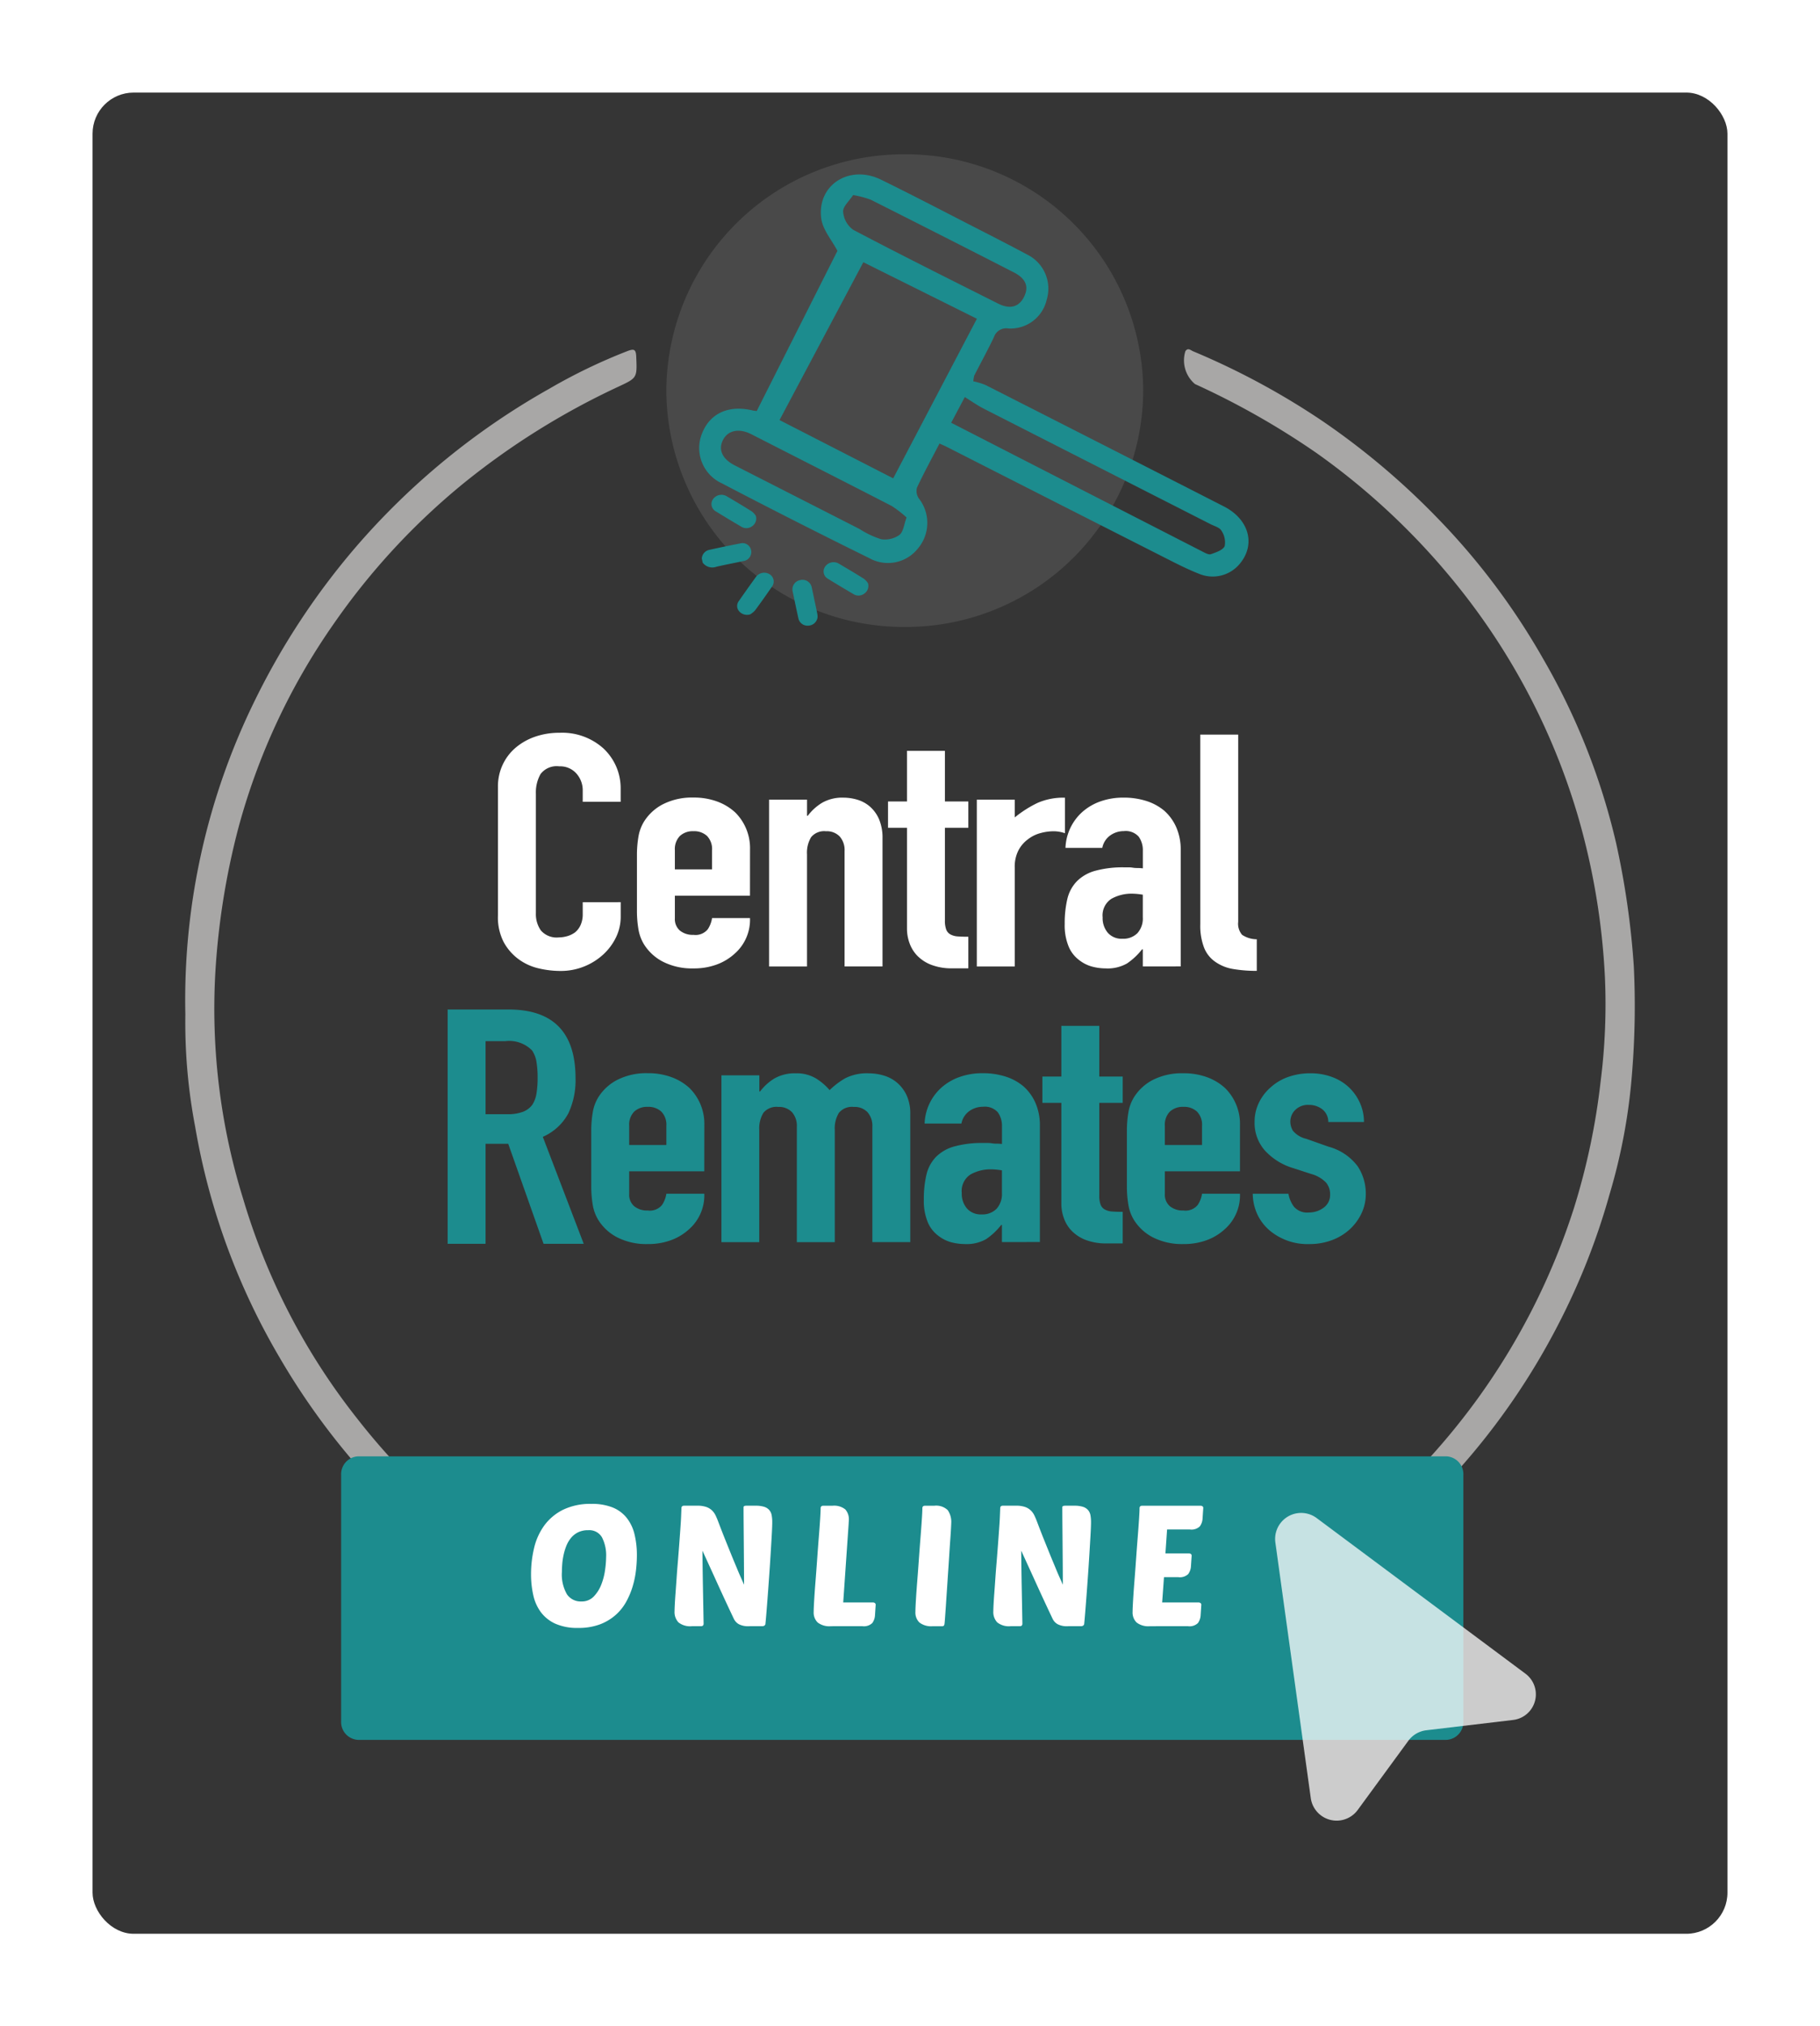 <svg xmlns="http://www.w3.org/2000/svg" xmlns:xlink="http://www.w3.org/1999/xlink" width="177" height="197" viewBox="0 0 177 197"><defs><style>.a{fill:#353535;}.b{fill:#a8a7a6;}.c{fill:#fff;}.d{fill:#1c8c8e;}.e{fill:rgba(255,255,255,0.1);}.f{fill:rgba(255,255,255,0.75);}.g{filter:url(#e);}.h{filter:url(#c);}.i{filter:url(#a);}</style><filter id="a" x="0" y="0" width="177" height="197" filterUnits="userSpaceOnUse"><feOffset dy="3" input="SourceAlpha"/><feGaussianBlur stdDeviation="3" result="b"/><feFlood flood-opacity="0.2"/><feComposite operator="in" in2="b"/><feComposite in="SourceGraphic"/></filter><filter id="c" x="24.172" y="132.583" width="127.141" height="45.567" filterUnits="userSpaceOnUse"><feOffset dy="3" input="SourceAlpha"/><feGaussianBlur stdDeviation="3" result="d"/><feFlood flood-opacity="0.2"/><feComposite operator="in" in2="d"/><feComposite in="SourceGraphic"/></filter><filter id="e" x="122.004" y="145.58" width="28.865" height="32.92" filterUnits="userSpaceOnUse"><feOffset dx="2" dy="1" input="SourceAlpha"/><feGaussianBlur stdDeviation="0.5" result="f"/><feFlood flood-color="#161615" flood-opacity="0.2"/><feComposite operator="in" in2="f"/><feComposite in="SourceGraphic"/></filter></defs><g transform="translate(9 6)"><g class="i" transform="matrix(1, 0, 0, 1, -9, -6)"><rect class="a" width="159" height="179" rx="4" transform="translate(9 6)"/></g><g transform="translate(9 9)"><path class="b" d="M-585.63,55.033a65.962,65.962,0,0,1,6.84-30.739A70.276,70.276,0,0,1-569.1,9.6,70.391,70.391,0,0,1-550.206-5.862,53.969,53.969,0,0,1-542.651-9.5c.644-.246.838-.194.869.526.091,2.118.1,2.073-1.854,2.985A72.473,72.473,0,0,0-558.513,3.3a66.591,66.591,0,0,0-12.721,13.757,63.309,63.309,0,0,0-9.238,19.79,71.882,71.882,0,0,0-2.244,14.085,62.318,62.318,0,0,0,2.708,21.988A63.389,63.389,0,0,0-568.978,94.2a66.015,66.015,0,0,0,10.531,10.741,68.939,68.939,0,0,0,14.234,8.944,67.456,67.456,0,0,0,18.088,5.521,62.784,62.784,0,0,0,11.875.935,72,72,0,0,0,25.01-5.084,65.919,65.919,0,0,0,16.982-9.991,67.072,67.072,0,0,0,12.214-12.8,65.869,65.869,0,0,0,9.455-18.647,66.186,66.186,0,0,0,2.6-12.341,59.523,59.523,0,0,0,.415-10.125,68.089,68.089,0,0,0-2.639-15.7A64.938,64.938,0,0,0-462.1,13.08,67.9,67.9,0,0,0-475.629.4,76.73,76.73,0,0,0-487.441-6.3a3.008,3.008,0,0,1-.935-3.191c.248-.375.511-.1.737,0a72.693,72.693,0,0,1,12.6,6.792,72.118,72.118,0,0,1,11,9.245,67.241,67.241,0,0,1,10.47,13.888A64.936,64.936,0,0,1-446.492,38.3a79.629,79.629,0,0,1,1.727,12.006,79.742,79.742,0,0,1-.161,10.249,56,56,0,0,1-2.2,11.928,66.322,66.322,0,0,1-5.005,12.682,67.732,67.732,0,0,1-9.476,13.848,71.015,71.015,0,0,1-17.021,14.192A71.221,71.221,0,0,1-502.2,122a99.267,99.267,0,0,1-10.52,1.057,62.1,62.1,0,0,1-8.635-.174,66.242,66.242,0,0,1-16.973-3.533A71.486,71.486,0,0,1-560.2,107.26a68.65,68.65,0,0,1-16.25-18.893,66.08,66.08,0,0,1-8.226-22.459,53.914,53.914,0,0,1-.956-10.874" transform="translate(585.657 28.637)"/><path class="c" d="M-469.133,141.078v1.408a4.566,4.566,0,0,1-.452,2,5.527,5.527,0,0,1-1.248,1.679,6.064,6.064,0,0,1-1.863,1.167,6.058,6.058,0,0,1-2.3.432,9.267,9.267,0,0,1-2.134-.256,5.293,5.293,0,0,1-1.953-.9,5.085,5.085,0,0,1-1.429-1.647,5.255,5.255,0,0,1-.56-2.575V129.851a4.986,4.986,0,0,1,.434-2.079,4.891,4.891,0,0,1,1.229-1.663,5.842,5.842,0,0,1,1.9-1.1,7.126,7.126,0,0,1,2.441-.4,5.989,5.989,0,0,1,4.231,1.5,5.321,5.321,0,0,1,1.248,1.743,5.292,5.292,0,0,1,.452,2.191v1.279h-3.689v-1.087a2.449,2.449,0,0,0-.614-1.663,2.1,2.1,0,0,0-1.664-.7,1.962,1.962,0,0,0-1.826.752,3.641,3.641,0,0,0-.452,1.9v11.643a2.755,2.755,0,0,0,.488,1.663,2.032,2.032,0,0,0,1.754.672,3,3,0,0,0,.777-.112,2.427,2.427,0,0,0,.778-.368,1.956,1.956,0,0,0,.542-.7,2.558,2.558,0,0,0,.217-1.119v-1.12Z" transform="translate(511.498 -68.369)"/><path class="c" d="M-423.7,155.458h-7.305v2.207a1.469,1.469,0,0,0,.488,1.184,1.966,1.966,0,0,0,1.32.416,1.53,1.53,0,0,0,1.393-.544,2.708,2.708,0,0,0,.416-1.087h3.689a4.389,4.389,0,0,1-1.483,3.454,5.259,5.259,0,0,1-1.736,1.056,6.39,6.39,0,0,1-2.279.384,6.244,6.244,0,0,1-2.947-.64,4.713,4.713,0,0,1-1.863-1.7,4.07,4.07,0,0,1-.542-1.471,10.676,10.676,0,0,1-.145-1.823v-5.342a10.68,10.68,0,0,1,.145-1.823,4.078,4.078,0,0,1,.542-1.472,4.717,4.717,0,0,1,1.863-1.7,6.248,6.248,0,0,1,2.947-.64,6.541,6.541,0,0,1,2.3.384,5.23,5.23,0,0,1,1.754,1.056,4.891,4.891,0,0,1,1.447,3.614Zm-7.305-2.559h3.616v-1.855a1.834,1.834,0,0,0-.488-1.392,1.839,1.839,0,0,0-1.32-.463,1.838,1.838,0,0,0-1.32.463,1.834,1.834,0,0,0-.488,1.392Z" transform="translate(478.638 -83.38)"/><path class="c" d="M-390.536,162.335V146.118h3.689v1.567h.072a4.965,4.965,0,0,1,1.393-1.263,3.944,3.944,0,0,1,2.079-.5,4.734,4.734,0,0,1,1.374.208,3.272,3.272,0,0,1,1.23.688,3.438,3.438,0,0,1,.868,1.231,4.62,4.62,0,0,1,.326,1.839v12.443h-3.689V151.108a2,2,0,0,0-.47-1.407,1.728,1.728,0,0,0-1.338-.512,1.637,1.637,0,0,0-1.447.576,2.915,2.915,0,0,0-.4,1.663v10.907Z" transform="translate(447.332 -83.375)"/><path class="c" d="M-349.312,135.458v-4.926h3.689v4.926h2.278v2.559h-2.278v8.988a2.512,2.512,0,0,0,.126.9.91.91,0,0,0,.416.48,1.714,1.714,0,0,0,.705.192q.415.032,1.031.032v3.07h-1.519a5.54,5.54,0,0,1-2.115-.352,3.8,3.8,0,0,1-1.356-.9,3.4,3.4,0,0,1-.741-1.231,4.077,4.077,0,0,1-.235-1.328v-9.852h-1.844v-2.559Z" transform="translate(419.518 -72.539)"/><path class="c" d="M-321.445,162.335V146.118h3.689v1.727a11.248,11.248,0,0,1,2.206-1.407,6.252,6.252,0,0,1,2.676-.512v3.455a3.338,3.338,0,0,0-1.121-.192,4.929,4.929,0,0,0-1.248.176,3.392,3.392,0,0,0-1.211.592,3.152,3.152,0,0,0-.94,1.087,3.473,3.473,0,0,0-.362,1.663v9.628Z" transform="translate(398.442 -83.375)"/><path class="c" d="M-284.139,162.335v-1.663h-.072a6.417,6.417,0,0,1-1.465,1.375,3.816,3.816,0,0,1-2.079.48,5.2,5.2,0,0,1-1.32-.176,3.542,3.542,0,0,1-1.284-.656,3.138,3.138,0,0,1-.995-1.3,5.392,5.392,0,0,1-.38-2.191,10.271,10.271,0,0,1,.253-2.415,3.685,3.685,0,0,1,.94-1.743,4.017,4.017,0,0,1,1.772-1.007,10.16,10.16,0,0,1,2.857-.336h.4a2.3,2.3,0,0,1,.4.032,2.509,2.509,0,0,0,.434.032,5,5,0,0,1,.543.032v-1.7a2.273,2.273,0,0,0-.4-1.375,1.686,1.686,0,0,0-1.447-.544,2.26,2.26,0,0,0-1.32.416,1.935,1.935,0,0,0-.778,1.215h-3.58A4.935,4.935,0,0,1-290,147.3a5.341,5.341,0,0,1,1.736-1.008,6.645,6.645,0,0,1,2.278-.368,7.19,7.19,0,0,1,2.17.32,5.111,5.111,0,0,1,1.772.96,4.671,4.671,0,0,1,1.157,1.6,5.39,5.39,0,0,1,.434,2.239v11.291Zm0-6.973a6.823,6.823,0,0,0-1.013-.1,3.99,3.99,0,0,0-2.043.5,1.913,1.913,0,0,0-.85,1.807,2.191,2.191,0,0,0,.507,1.5,1.779,1.779,0,0,0,1.41.576,1.939,1.939,0,0,0,1.465-.544,2.124,2.124,0,0,0,.524-1.535Z" transform="translate(377.28 -83.38)"/><path class="c" d="M-247.342,125.228h3.689v18.2a1.65,1.65,0,0,0,.38,1.263,2.588,2.588,0,0,0,1.428.432v3.071a13.455,13.455,0,0,1-2.278-.176,4.206,4.206,0,0,1-1.736-.688,3.011,3.011,0,0,1-1.1-1.36,5.924,5.924,0,0,1-.38-2.319Z" transform="translate(346.071 -68.808)"/><path class="d" d="M-497.846,241.079V218.3h5.931q6.509,0,6.509,6.685a7.582,7.582,0,0,1-.705,3.423,5.155,5.155,0,0,1-2.478,2.271l3.979,10.4h-3.906l-3.436-9.724h-2.206v9.724Zm3.689-19.7v7.1h2.1a4.15,4.15,0,0,0,1.555-.24,2.066,2.066,0,0,0,.9-.688,2.883,2.883,0,0,0,.4-1.1,9.41,9.41,0,0,0,.109-1.52,9.417,9.417,0,0,0-.109-1.52,2.814,2.814,0,0,0-.434-1.135,3.129,3.129,0,0,0-2.6-.9Z" transform="translate(523.379 -135.157)"/><path class="d" d="M-438.965,248.534h-7.305v2.207a1.469,1.469,0,0,0,.488,1.184,1.966,1.966,0,0,0,1.32.416,1.53,1.53,0,0,0,1.393-.544,2.709,2.709,0,0,0,.416-1.087h3.689a4.388,4.388,0,0,1-1.483,3.454,5.26,5.26,0,0,1-1.736,1.056,6.391,6.391,0,0,1-2.278.384,6.243,6.243,0,0,1-2.947-.64,4.714,4.714,0,0,1-1.863-1.7,4.071,4.071,0,0,1-.542-1.471,10.68,10.68,0,0,1-.145-1.823v-5.342a10.684,10.684,0,0,1,.145-1.823,4.078,4.078,0,0,1,.542-1.472,4.718,4.718,0,0,1,1.863-1.7,6.249,6.249,0,0,1,2.947-.64,6.54,6.54,0,0,1,2.3.384,5.228,5.228,0,0,1,1.754,1.056,4.891,4.891,0,0,1,1.447,3.614Zm-7.305-2.559h3.616V244.12a1.834,1.834,0,0,0-.488-1.392,1.839,1.839,0,0,0-1.32-.463,1.838,1.838,0,0,0-1.32.463,1.834,1.834,0,0,0-.488,1.392Z" transform="translate(489.459 -149.658)"/><path class="d" d="M-405.8,255.411V239.194h3.689v1.567h.072a4.962,4.962,0,0,1,1.393-1.263,3.944,3.944,0,0,1,2.079-.5,3.607,3.607,0,0,1,1.989.512,5.672,5.672,0,0,1,1.3,1.119,7.577,7.577,0,0,1,1.519-1.151,4.656,4.656,0,0,1,2.314-.48,5.11,5.11,0,0,1,1.411.208,3.564,3.564,0,0,1,1.3.688,3.606,3.606,0,0,1,.94,1.231,4.222,4.222,0,0,1,.362,1.839v12.443h-3.689V244.184a2,2,0,0,0-.47-1.407,1.727,1.727,0,0,0-1.338-.512,1.638,1.638,0,0,0-1.447.576,2.914,2.914,0,0,0-.4,1.663v10.907h-3.689V244.184a2,2,0,0,0-.47-1.407,1.728,1.728,0,0,0-1.338-.512,1.637,1.637,0,0,0-1.447.576,2.914,2.914,0,0,0-.4,1.663v10.907Z" transform="translate(457.96 -149.65)"/><path class="d" d="M-331.211,255.412v-1.663h-.072a6.416,6.416,0,0,1-1.465,1.375,3.82,3.82,0,0,1-2.079.479,5.2,5.2,0,0,1-1.32-.176,3.542,3.542,0,0,1-1.284-.656,3.139,3.139,0,0,1-.995-1.3,5.389,5.389,0,0,1-.38-2.191,10.271,10.271,0,0,1,.253-2.415,3.685,3.685,0,0,1,.94-1.744,4.017,4.017,0,0,1,1.772-1.007,10.146,10.146,0,0,1,2.857-.336h.4a2.3,2.3,0,0,1,.4.032,2.542,2.542,0,0,0,.434.032,5,5,0,0,1,.543.032v-1.7a2.273,2.273,0,0,0-.4-1.375,1.687,1.687,0,0,0-1.447-.543,2.26,2.26,0,0,0-1.32.415,1.936,1.936,0,0,0-.777,1.216h-3.58a4.935,4.935,0,0,1,1.664-3.518,5.337,5.337,0,0,1,1.736-1.007,6.645,6.645,0,0,1,2.278-.368,7.2,7.2,0,0,1,2.17.32,5.117,5.117,0,0,1,1.772.96,4.667,4.667,0,0,1,1.157,1.6,5.389,5.389,0,0,1,.434,2.239v11.292Zm0-6.973a6.853,6.853,0,0,0-1.013-.1,3.992,3.992,0,0,0-2.043.5,1.913,1.913,0,0,0-.85,1.807,2.19,2.19,0,0,0,.507,1.5,1.779,1.779,0,0,0,1.41.576,1.939,1.939,0,0,0,1.465-.544,2.124,2.124,0,0,0,.524-1.535Z" transform="translate(410.651 -149.658)"/><path class="d" d="M-297.813,228.534v-4.926h3.689v4.926h2.278v2.559h-2.278v8.988a2.514,2.514,0,0,0,.126.9.911.911,0,0,0,.416.48,1.715,1.715,0,0,0,.705.192q.415.032,1.031.032v3.07h-1.519a5.541,5.541,0,0,1-2.115-.351,3.8,3.8,0,0,1-1.356-.9,3.4,3.4,0,0,1-.741-1.231,4.078,4.078,0,0,1-.235-1.328v-9.852h-1.844v-2.559Z" transform="translate(383.032 -138.872)"/><path class="d" d="M-260,248.534h-7.305v2.207a1.469,1.469,0,0,0,.488,1.184,1.967,1.967,0,0,0,1.32.416,1.53,1.53,0,0,0,1.393-.544,2.708,2.708,0,0,0,.416-1.087H-260a4.389,4.389,0,0,1-1.483,3.454,5.26,5.26,0,0,1-1.736,1.056,6.392,6.392,0,0,1-2.279.384,6.243,6.243,0,0,1-2.947-.64,4.713,4.713,0,0,1-1.863-1.7,4.072,4.072,0,0,1-.543-1.471,10.69,10.69,0,0,1-.145-1.823v-5.342a10.694,10.694,0,0,1,.145-1.823,4.079,4.079,0,0,1,.543-1.472,4.717,4.717,0,0,1,1.863-1.7A6.249,6.249,0,0,1-265.5,239a6.54,6.54,0,0,1,2.3.384,5.228,5.228,0,0,1,1.754,1.056A4.891,4.891,0,0,1-260,244.056Zm-7.305-2.559h3.616V244.12a1.834,1.834,0,0,0-.488-1.392,1.839,1.839,0,0,0-1.32-.463,1.838,1.838,0,0,0-1.32.463,1.834,1.834,0,0,0-.488,1.392Z" transform="translate(362.59 -149.658)"/><path class="d" d="M-221.592,243.735a1.546,1.546,0,0,0-.6-1.247,2.1,2.1,0,0,0-1.284-.415,1.756,1.756,0,0,0-1.338.5,1.6,1.6,0,0,0-.47,1.135,1.72,1.72,0,0,0,.253.88,2.367,2.367,0,0,0,1.3.784l2.17.768a5.22,5.22,0,0,1,2.839,1.919,4.834,4.834,0,0,1,.778,2.655,4.4,4.4,0,0,1-.416,1.9,5.049,5.049,0,0,1-1.139,1.551,5.262,5.262,0,0,1-1.736,1.056,6.177,6.177,0,0,1-2.206.384,5.731,5.731,0,0,1-3.762-1.247,4.635,4.635,0,0,1-1.229-1.52,4.894,4.894,0,0,1-.507-2.127h3.472a2.9,2.9,0,0,0,.525,1.247,1.688,1.688,0,0,0,1.464.576,2.357,2.357,0,0,0,1.429-.464,1.514,1.514,0,0,0,.633-1.3,1.748,1.748,0,0,0-.4-1.151,3.191,3.191,0,0,0-1.447-.832l-1.772-.576a6.074,6.074,0,0,1-2.73-1.711,4.049,4.049,0,0,1-.995-2.767,4.243,4.243,0,0,1,.434-1.9,4.67,4.67,0,0,1,1.193-1.52,4.976,4.976,0,0,1,1.7-.976,6.406,6.406,0,0,1,2.1-.336,5.987,5.987,0,0,1,2.079.352,4.821,4.821,0,0,1,1.646.992,4.706,4.706,0,0,1,1.085,1.519,4.491,4.491,0,0,1,.4,1.871Z" transform="translate(332.772 -149.657)"/><path class="e" d="M-374.754-48.331a23.083,23.083,0,0,1-23.189,22.976,23.083,23.083,0,0,1-23.189-22.976,23.083,23.083,0,0,1,23.189-22.976,23.083,23.083,0,0,1,23.189,22.976" transform="translate(467.935 71.307)"/><g class="h" transform="matrix(1, 0, 0, 1, -18, -15)"><path class="d" d="M-429.308,390.1H-535.1a1.734,1.734,0,0,1-1.674-1.789V364.323a1.734,1.734,0,0,1,1.674-1.789h105.794a1.734,1.734,0,0,1,1.673,1.789v23.988a1.734,1.734,0,0,1-1.673,1.789" transform="translate(569.95 -223.95)"/></g><path class="c" d="M-464.23,387.318a5.4,5.4,0,0,1,2.017.338,3.352,3.352,0,0,1,1.372.99,4.092,4.092,0,0,1,.775,1.583,8.474,8.474,0,0,1,.242,2.12,12.8,12.8,0,0,1-.089,1.436,9.042,9.042,0,0,1-.323,1.559,7.538,7.538,0,0,1-.637,1.509,4.821,4.821,0,0,1-1.041,1.287,4.945,4.945,0,0,1-1.525.9,5.9,5.9,0,0,1-2.1.338,5.228,5.228,0,0,1-2.219-.412,3.64,3.64,0,0,1-1.4-1.113,4.335,4.335,0,0,1-.742-1.658,9.208,9.208,0,0,1-.218-2.045,10.9,10.9,0,0,1,.291-2.516,6.13,6.13,0,0,1,.976-2.186,5.042,5.042,0,0,1,1.815-1.542,6.055,6.055,0,0,1,2.808-.586m-.339,2.557a2.157,2.157,0,0,0-.976.206,2.1,2.1,0,0,0-.694.553,2.909,2.909,0,0,0-.452.775,5.572,5.572,0,0,0-.266.882,6.609,6.609,0,0,0-.129.875q-.033.421-.032.75a3.842,3.842,0,0,0,.492,2.194,1.611,1.611,0,0,0,1.4.693,1.6,1.6,0,0,0,1.211-.487,3.5,3.5,0,0,0,.734-1.171,6.117,6.117,0,0,0,.363-1.419,9.736,9.736,0,0,0,.1-1.245,3.823,3.823,0,0,0-.4-1.906,1.422,1.422,0,0,0-1.339-.7" transform="translate(503.763 -256.113)"/><path class="c" d="M-415.007,399.619a1.925,1.925,0,0,1-.985-.2,1.2,1.2,0,0,1-.468-.495q-.839-1.765-1.573-3.382t-1.493-3.266q.016,1.781.049,3.547t.065,3.547c0,.165-.087.248-.258.248h-.888a1.828,1.828,0,0,1-1.3-.371,1.467,1.467,0,0,1-.379-1.1q0-.2.024-.668t.073-1.114q.048-.643.1-1.41t.121-1.559q.1-1.253.161-2.078t.1-1.394q.041-.569.057-.973t.032-.8q0-.248.258-.248h1.291a2.58,2.58,0,0,1,.871.124,1.526,1.526,0,0,1,.557.338,1.71,1.71,0,0,1,.347.487q.129.272.242.569.387,1.023.686,1.765t.525,1.3q.226.561.4.973t.315.759q.146.347.29.668t.307.7q0-.973-.008-2t-.016-2.012q-.008-.982-.016-1.889t-.008-1.633q0-.149.274-.148h.887a2.7,2.7,0,0,1,.847.107,1.1,1.1,0,0,1,.492.313,1.065,1.065,0,0,1,.234.5,3.621,3.621,0,0,1,.057.676q0,.413-.048,1.262t-.113,1.905q-.065,1.056-.145,2.186t-.153,2.087q-.073.957-.129,1.625t-.073.784a.231.231,0,0,1-.089.2.328.328,0,0,1-.2.066Z" transform="translate(469.84 -256.52)"/><path class="c" d="M-374.445,399.619a1.861,1.861,0,0,1-1.291-.363,1.354,1.354,0,0,1-.387-1.039q0-.329.048-1.13t.129-1.823q.081-1.023.161-2.161t.161-2.144q.081-1.006.129-1.765t.048-1.039q0-.248.258-.248h.888a1.732,1.732,0,0,1,1.251.355,1.441,1.441,0,0,1,.347,1.048,1.338,1.338,0,0,1-.008.149,1.2,1.2,0,0,0-.008.148l-.532,7.7h2.9a.3.3,0,0,1,.177.058.2.2,0,0,1,.081.173l-.065.973a1.441,1.441,0,0,1-.266.8,1.173,1.173,0,0,1-.96.305Z" transform="translate(437.256 -256.52)"/><path class="c" d="M-340.807,399.619a1.861,1.861,0,0,1-1.291-.363,1.354,1.354,0,0,1-.387-1.039q0-.329.048-1.13t.129-1.823q.081-1.023.161-2.161t.161-2.144q.08-1.006.129-1.765t.048-1.039q0-.248.258-.248h.888a1.626,1.626,0,0,1,1.323.429,2.019,2.019,0,0,1,.339,1.27q0,.083-.024.528t-.073,1.122q-.048.676-.1,1.509t-.113,1.707q-.057.874-.113,1.707t-.1,1.51q-.048.676-.08,1.13c-.022.3-.038.487-.049.553a.37.37,0,0,1-.064.19.249.249,0,0,1-.194.058Z" transform="translate(413.511 -256.52)"/><path class="c" d="M-308.584,399.619a1.924,1.924,0,0,1-.984-.2,1.2,1.2,0,0,1-.468-.495q-.838-1.765-1.573-3.382t-1.493-3.266q.016,1.781.049,3.547t.065,3.547c0,.165-.087.248-.258.248h-.888a1.828,1.828,0,0,1-1.3-.371,1.467,1.467,0,0,1-.379-1.1q0-.2.024-.668t.073-1.114q.048-.643.1-1.41t.121-1.559q.1-1.253.161-2.078t.1-1.394q.041-.569.057-.973t.032-.8q0-.248.258-.248h1.291a2.579,2.579,0,0,1,.871.124,1.526,1.526,0,0,1,.557.338,1.706,1.706,0,0,1,.347.487q.129.272.242.569.387,1.023.686,1.765t.525,1.3q.226.561.4.973t.314.759q.146.347.291.668t.307.7q0-.973-.008-2t-.016-2.012q-.008-.982-.016-1.889t-.008-1.633c0-.1.091-.148.274-.148h.887a2.7,2.7,0,0,1,.847.107,1.106,1.106,0,0,1,.492.313,1.066,1.066,0,0,1,.234.5,3.634,3.634,0,0,1,.056.676q0,.413-.048,1.262t-.113,1.905q-.065,1.056-.145,2.186t-.153,2.087q-.073.957-.129,1.625t-.073.784a.231.231,0,0,1-.089.2.328.328,0,0,1-.2.066Z" transform="translate(394.418 -256.52)"/><path class="c" d="M-268.022,399.619a1.861,1.861,0,0,1-1.291-.363,1.355,1.355,0,0,1-.387-1.039q0-.329.048-1.13t.129-1.823q.081-1.023.161-2.161t.161-2.144q.08-1.006.129-1.765t.048-1.039q0-.248.258-.248h5.68a.335.335,0,0,1,.177.049.2.2,0,0,1,.081.182l-.065.973a1.444,1.444,0,0,1-.266.8,1.171,1.171,0,0,1-.96.305h-2.227l-.161,2.326h2.292a.335.335,0,0,1,.177.05.2.2,0,0,1,.081.181l-.065.973a1.444,1.444,0,0,1-.266.8,1.172,1.172,0,0,1-.96.305h-1.4l-.177,2.458h3.55a.3.3,0,0,1,.178.058.2.2,0,0,1,.081.173l-.065.973a1.443,1.443,0,0,1-.266.8,1.172,1.172,0,0,1-.96.305Z" transform="translate(361.848 -256.52)"/><path class="d" d="M-403.131-41.935l7.848-15.569c-.547-1.048-1.428-2.049-1.573-3.145-.432-3.265,2.74-5.28,5.811-3.777,3.041,1.487,6.041,3.057,9.054,4.6,1.727.884,3.455,1.767,5.165,2.682a3.693,3.693,0,0,1,1.9,4.37,3.609,3.609,0,0,1-3.722,2.816,1.261,1.261,0,0,0-1.413.838c-.6,1.258-1.272,2.485-1.909,3.727a3.53,3.53,0,0,0-.1.57,6.586,6.586,0,0,1,1.2.366q11.6,5.886,23.175,11.8c2.4,1.225,3.092,3.612,1.62,5.476a3.418,3.418,0,0,1-4,1.088c-.921-.36-1.815-.795-2.7-1.242q-10.935-5.545-21.862-11.107c-.218-.111-.444-.205-.718-.331-.75,1.444-1.516,2.847-2.195,4.291a1.286,1.286,0,0,0,.18,1.041,3.849,3.849,0,0,1-.092,4.88,3.715,3.715,0,0,1-4.712.935q-7.222-3.555-14.357-7.282a3.778,3.778,0,0,1-1.9-4.894c.786-1.936,2.6-2.742,4.91-2.185.116.028.237.033.391.054m21.41-8.971L-392.762-56.4l-8.151,15.345,11.055,5.666,8.139-15.516m-2.5,10.112q12.272,6.293,24.458,12.535c.251.129.59.318.8.242.5-.176,1.171-.4,1.341-.785a2.023,2.023,0,0,0-.326-1.513c-.176-.3-.678-.43-1.044-.616q-11.017-5.608-22.032-11.218c-.657-.336-1.264-.767-1.874-1.142l-1.324,2.5m-9.539-22.139c-.376.584-1,1.116-.969,1.613a2.392,2.392,0,0,0,.966,1.757c4.672,2.458,9.4,4.817,14.116,7.185,1.152.578,2.018.322,2.509-.653s.2-1.778-.993-2.387q-6.94-3.554-13.905-7.06a9.527,9.527,0,0,0-1.726-.455m5.206,31.349A10.746,10.746,0,0,0-390-32.7c-4.545-2.343-9.108-4.652-13.66-6.98-1.139-.582-2.207-.406-2.711.484-.55.972-.139,1.914,1.1,2.546q6.064,3.088,12.126,6.179a8.8,8.8,0,0,0,2.111,1,2.432,2.432,0,0,0,1.782-.418c.392-.314.448-1.039.694-1.7" transform="translate(458.725 66.893)"/><path class="d" d="M-413.422,61.136a1.161,1.161,0,0,0,1.34.4c.859-.2,1.729-.359,2.591-.547a.885.885,0,0,0,.675-1.329.839.839,0,0,0-.9-.4q-1.557.3-3.105.646a.917.917,0,0,0-.686.828l.085.4" transform="translate(463.759 -21.439)"/><path class="d" d="M-400.556,73.3a2.124,2.124,0,0,0,.465-.38c.566-.761,1.11-1.536,1.649-2.313a.826.826,0,0,0-.247-1.215.993.993,0,0,0-1.312.272q-.845,1.16-1.66,2.338a.779.779,0,0,0,.014.985,1.01,1.01,0,0,0,1.09.313" transform="translate(455.519 -28.574)"/><path class="d" d="M-381.355,73.689c-.086-.408-.169-.818-.26-1.225a.916.916,0,0,0-1.131-.765.916.916,0,0,0-.724,1.154c.18.859.357,1.719.547,2.575a.906.906,0,0,0,.964.7.938.938,0,0,0,.891-.759,1.306,1.306,0,0,0-.025-.43c-.08-.418-.173-.834-.261-1.251" transform="translate(442.57 -30.303)"/><path class="d" d="M-406.015,45.083a1.752,1.752,0,0,0-.383-.418c-.81-.511-1.635-1-2.463-1.487a1,1,0,0,0-1.293.264.814.814,0,0,0,.245,1.213q1.236.761,2.49,1.495a.923.923,0,0,0,1.033-.04.9.9,0,0,0,.371-1.027" transform="translate(461.519 -9.942)"/><path class="d" d="M-368.667,67.711a1.8,1.8,0,0,0-.386-.415c-.8-.507-1.621-.99-2.44-1.473a1,1,0,0,0-1.314.259.813.813,0,0,0,.253,1.212q1.236.76,2.49,1.494a.923.923,0,0,0,1.034-.046.9.9,0,0,0,.363-1.031" transform="translate(435.074 -26.025)"/><g class="g" transform="matrix(1, 0, 0, 1, -18, -15)"><path class="f" d="M955.65,758.223,952.2,733.332a2.531,2.531,0,0,1,4.032-2.348l20.294,15.121a2.505,2.505,0,0,1-1.222,4.5l-8.416,1a2.544,2.544,0,0,0-1.75,1.018l-4.929,6.733A2.54,2.54,0,0,1,955.65,758.223Z" transform="translate(-830.17 -584.39)"/></g></g></g></svg>
